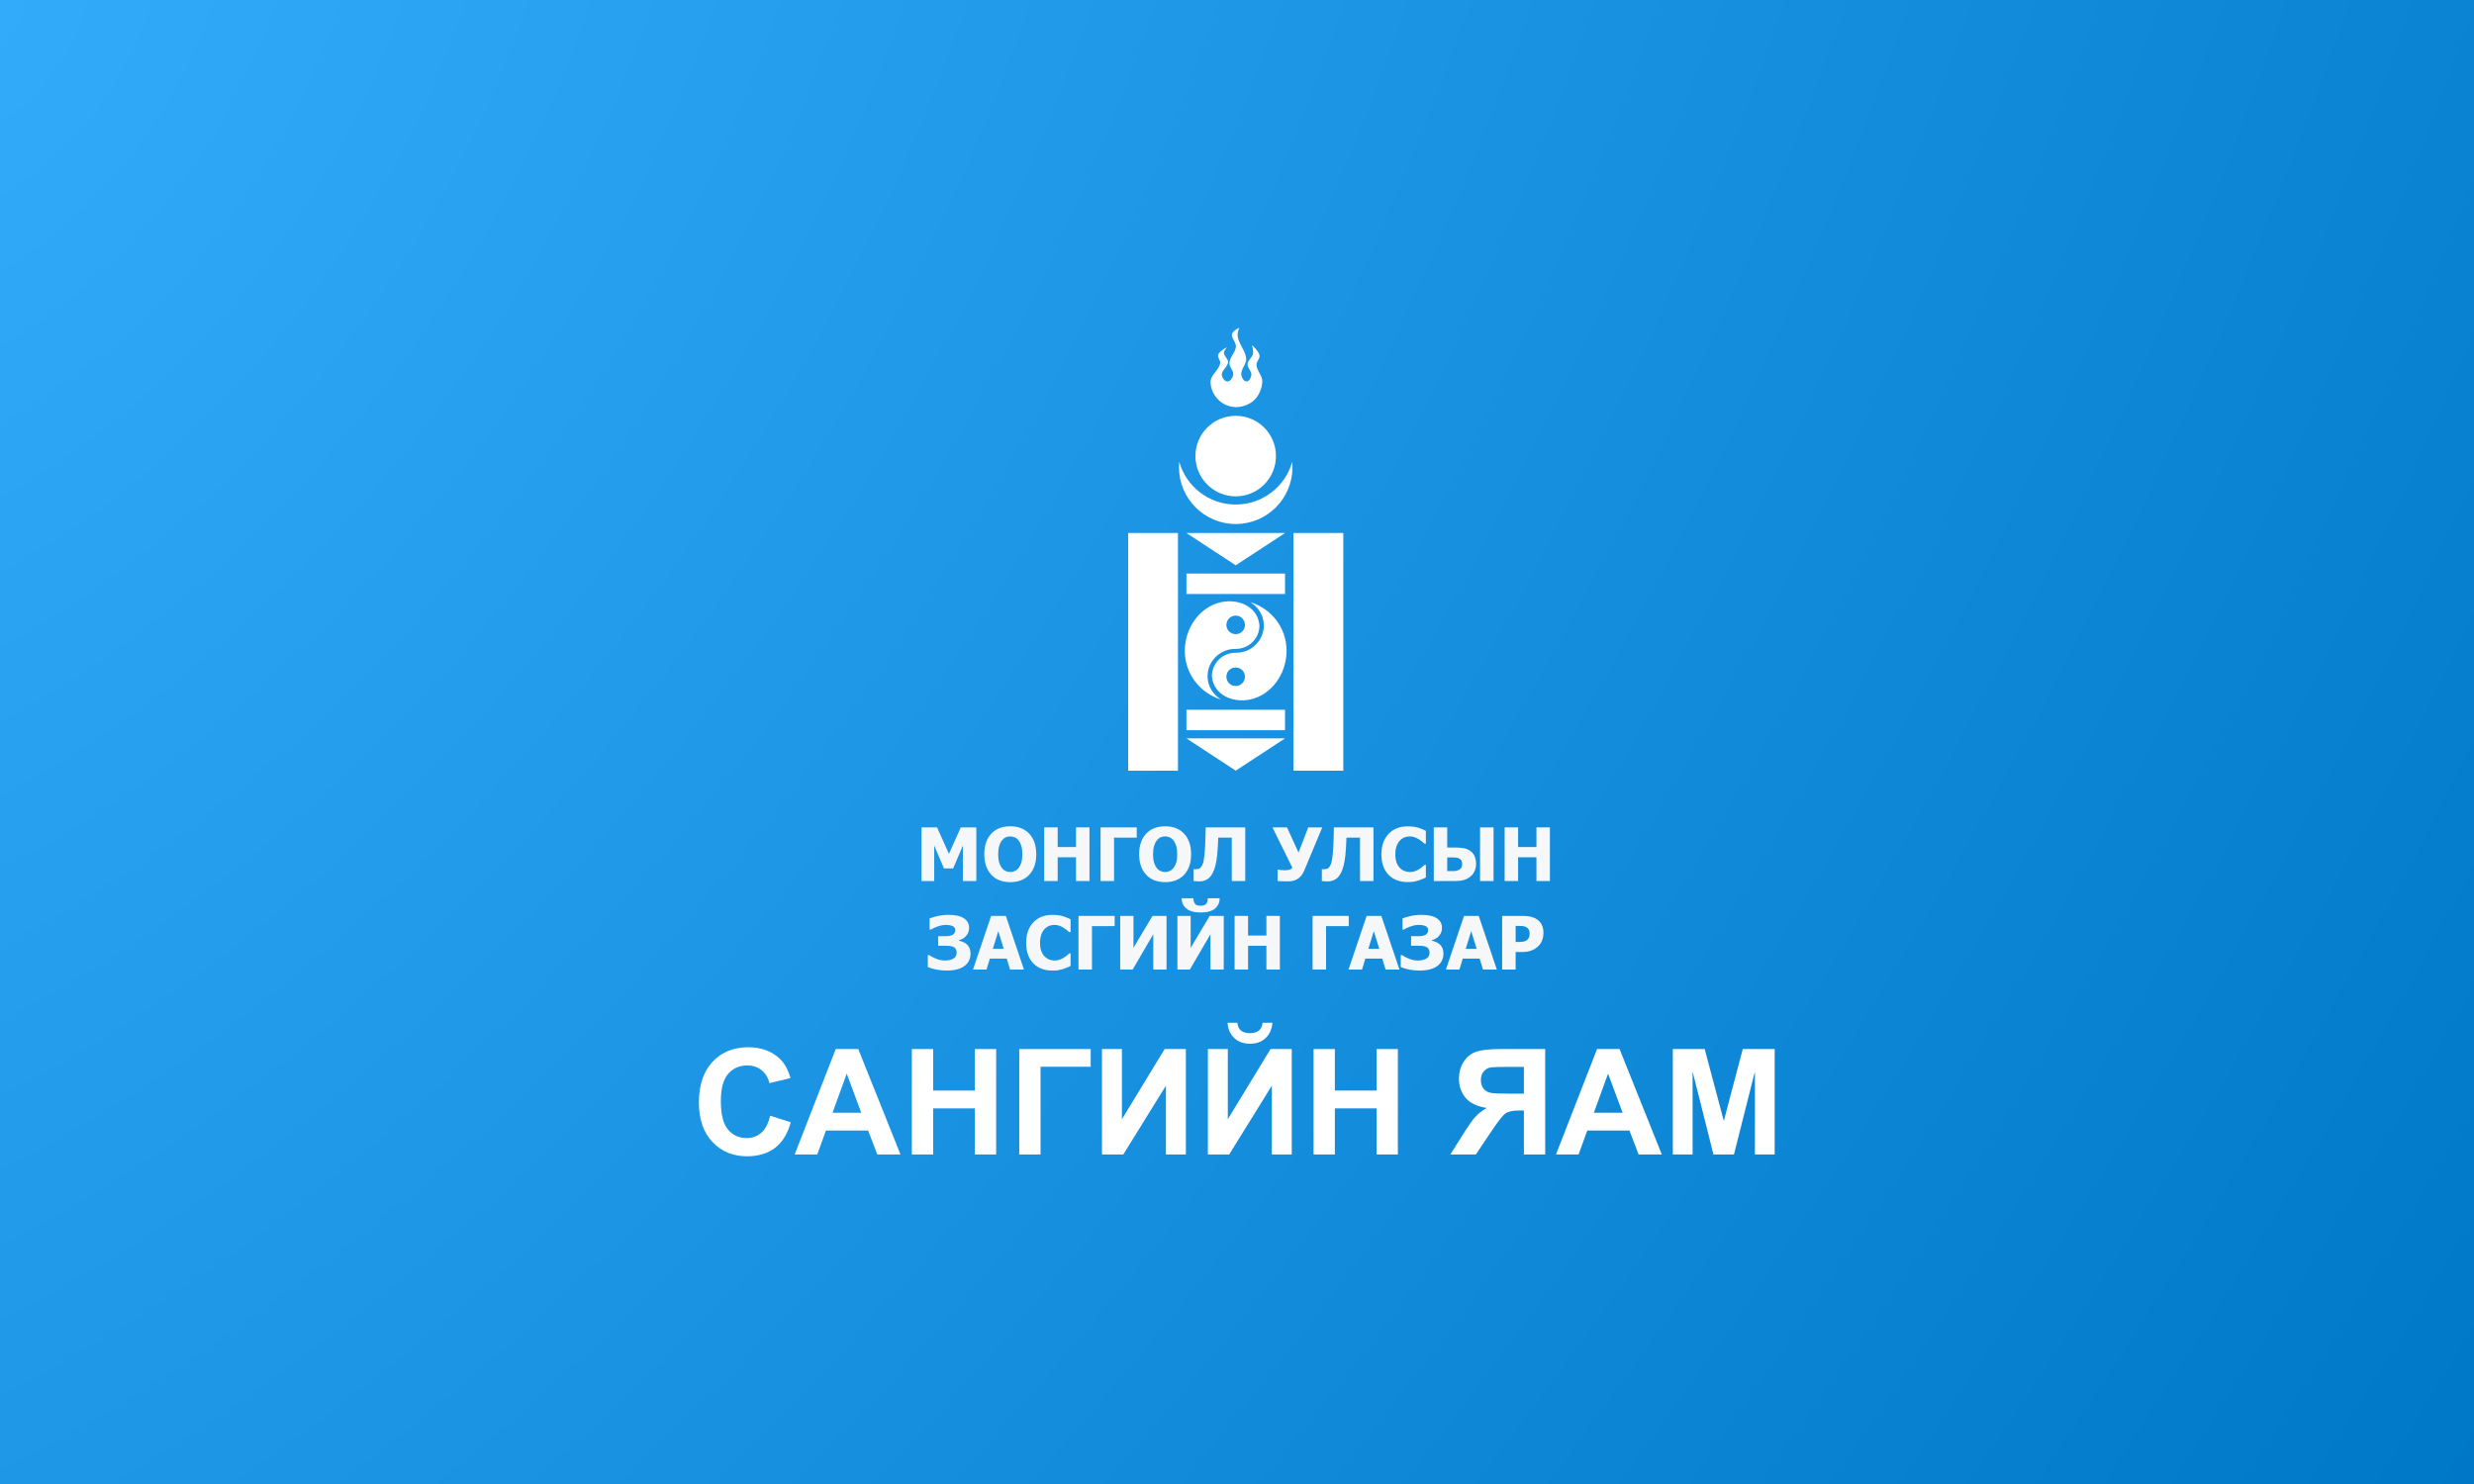 <svg width="1600" height="960" viewBox="0 0 1600 960" fill="none" xmlns="http://www.w3.org/2000/svg">
<rect x="0" y="0" width="1600" height="960" fill="#333333" stroke="none"/>
<rect width="1600" height="960" fill="url(#paint0_radial_4580_28657)"/>
<path d="M631.404 569.936H622.739V546.946L616.426 561.785H610.485L604.172 546.946V569.936H595.977V535.253H606.015L613.701 552.375L621.363 535.253H631.404V569.936Z" fill="#F6F7F8"/>
<path d="M670.164 552.605C670.164 558.212 668.664 562.624 665.669 565.84C662.67 569.054 658.563 570.66 653.347 570.66C648.113 570.66 644.006 569.034 641.025 565.78C638.043 562.527 636.553 558.136 636.553 552.608C636.553 547.035 638.043 542.627 641.025 539.391C644.006 536.154 648.113 534.533 653.347 534.533C658.563 534.533 662.67 536.148 665.669 539.371C668.666 542.587 670.164 547.004 670.164 552.605ZM661.173 552.583C661.173 550.519 660.96 548.758 660.533 547.309C660.105 545.856 659.534 544.662 658.82 543.732C658.076 542.784 657.232 542.106 656.293 541.694C655.354 541.282 654.379 541.076 653.369 541.076C652.299 541.076 651.327 541.267 650.459 541.648C649.59 542.029 648.751 542.709 647.942 543.686C647.229 544.589 646.651 545.783 646.208 547.272C645.765 548.764 645.544 550.543 645.544 552.605C645.544 554.734 645.754 556.504 646.173 557.906C646.591 559.313 647.165 560.489 647.896 561.437C648.64 562.402 649.489 563.085 650.434 563.501C651.38 563.913 652.359 564.115 653.369 564.115C654.395 564.115 655.389 563.893 656.351 563.452C657.314 563.007 658.145 562.323 658.843 561.388C659.589 560.38 660.163 559.204 660.566 557.862C660.971 556.517 661.173 554.761 661.173 552.583Z" fill="#F6F7F8"/>
<path d="M704.591 569.936H695.879V554.566H684.022V569.936H675.311V535.253H684.022V547.949H695.879V535.253H704.591V569.936Z" fill="#F6F7F8"/>
<path d="M735.15 541.869H720.475V569.938H711.764V535.255H735.15V541.869Z" fill="#F6F7F8"/>
<path d="M770.324 552.605C770.324 558.212 768.824 562.624 765.829 565.84C762.83 569.054 758.724 570.66 753.507 570.66C748.273 570.66 744.166 569.034 741.185 565.78C738.204 562.527 736.713 558.136 736.713 552.608C736.713 547.035 738.204 542.627 741.185 539.391C744.166 536.154 748.273 534.533 753.507 534.533C758.724 534.533 762.83 536.148 765.829 539.371C768.824 542.587 770.324 547.004 770.324 552.605ZM761.331 552.583C761.331 550.519 761.118 548.758 760.691 547.309C760.263 545.856 759.692 544.662 758.978 543.732C758.234 542.784 757.39 542.106 756.451 541.694C755.512 541.282 754.537 541.076 753.527 541.076C752.457 541.076 751.485 541.267 750.617 541.648C749.748 542.029 748.909 542.709 748.1 543.686C747.387 544.589 746.809 545.783 746.366 547.272C745.923 548.764 745.701 550.543 745.701 552.605C745.701 554.734 745.912 556.504 746.331 557.906C746.749 559.313 747.323 560.489 748.054 561.437C748.798 562.402 749.646 563.085 750.592 563.501C751.538 563.913 752.517 564.115 753.527 564.115C754.553 564.115 755.547 563.893 756.509 563.452C757.472 563.007 758.303 562.323 759.001 561.388C759.747 560.38 760.321 559.204 760.724 557.862C761.129 556.517 761.331 554.761 761.331 552.583Z" fill="#F6F7F8"/>
<path d="M805.332 569.936H796.62V541.869H787.862C787.8 543.222 787.742 544.483 787.687 545.655C787.631 546.826 787.574 547.943 787.512 548.999C787.341 552.027 787.06 554.641 786.674 556.838C786.287 559.036 785.844 560.832 785.345 562.23C784.801 563.722 784.251 564.894 783.691 565.747C783.133 566.604 782.603 567.278 782.107 567.776C781.361 568.52 780.43 569.105 779.312 569.532C778.193 569.96 777.092 570.173 776.005 570.173C775.274 570.173 774.476 570.142 773.606 570.082C772.735 570.018 772.184 569.969 771.951 569.94V562.278H772.277C772.432 562.292 772.582 562.309 772.731 562.325C772.877 562.338 773.068 562.347 773.302 562.347C773.69 562.347 774.186 562.287 774.793 562.161C775.4 562.035 775.856 561.829 776.169 561.534C777.285 560.478 778.051 558.843 778.463 556.628C778.875 554.417 779.19 551.221 779.407 547.046C779.5 545.134 779.558 543.42 779.582 541.898C779.604 540.374 779.664 538.163 779.757 535.257H805.334L805.332 569.936Z" fill="#F6F7F8"/>
<path d="M855.133 535.253L843.555 562.996C842.87 564.611 842.108 565.882 841.262 566.817C840.414 567.747 839.528 568.456 838.595 568.937C837.663 569.418 836.732 569.737 835.798 569.903C834.867 570.067 833.891 570.148 832.865 570.148C831.793 570.148 830.546 570.122 829.126 570.08C827.702 570.033 826.754 569.985 826.271 569.938V562.58H826.807C826.944 562.611 827.164 562.648 827.46 562.697C827.755 562.744 828.127 562.788 828.577 562.834C828.949 562.865 829.356 562.894 829.788 562.93C830.225 562.961 830.619 562.974 830.978 562.974C832.017 562.974 832.998 562.848 833.924 562.593C834.847 562.334 835.463 561.898 835.776 561.273L822.939 535.255H832.351L839.78 551.513L846.071 535.255L855.133 535.253Z" fill="#F6F7F8"/>
<path d="M888.253 569.936H879.544V541.869H870.783C870.724 543.222 870.664 544.483 870.611 545.655C870.555 546.826 870.498 547.943 870.436 548.999C870.265 552.027 869.984 554.641 869.598 556.838C869.208 559.036 868.765 560.832 868.269 562.23C867.724 563.722 867.175 564.894 866.615 565.747C866.054 566.604 865.527 567.278 865.031 567.776C864.284 568.52 863.354 569.105 862.233 569.532C861.117 569.96 860.014 570.173 858.929 570.173C858.198 570.173 857.398 570.142 856.527 570.082C855.657 570.018 855.108 569.969 854.875 569.94V562.278H855.198C855.353 562.292 855.506 562.309 855.652 562.325C855.799 562.338 855.989 562.347 856.224 562.347C856.614 562.347 857.11 562.287 857.717 562.161C858.324 562.035 858.778 561.829 859.09 561.534C860.209 560.478 860.973 558.843 861.385 556.628C861.797 554.417 862.109 551.221 862.329 547.046C862.419 545.134 862.479 543.42 862.501 541.898C862.526 540.374 862.583 538.163 862.676 535.257H888.251V569.936H888.253Z" fill="#F6F7F8"/>
<path d="M910.381 570.612C905.18 570.612 901.049 569.041 897.99 565.896C894.931 562.75 893.4 558.329 893.4 552.632C893.4 547.134 894.935 542.751 898.001 539.484C901.069 536.212 905.202 534.577 910.407 534.577C911.787 534.577 913.03 534.655 914.133 534.81C915.236 534.965 916.293 535.182 917.301 535.463C918.094 535.696 918.957 536.013 919.888 536.416C920.818 536.823 921.573 537.173 922.147 537.468V545.734H921.265C920.847 545.362 920.317 544.917 919.68 544.397C919.042 543.874 918.322 543.367 917.513 542.87C916.705 542.372 915.814 541.949 914.844 541.599C913.874 541.253 912.862 541.076 911.807 541.076C910.549 541.076 909.395 541.276 908.347 541.674C907.3 542.069 906.301 542.755 905.353 543.734C904.482 544.62 903.773 545.814 903.224 547.32C902.67 548.827 902.396 550.603 902.396 552.654C902.396 554.814 902.684 556.626 903.259 558.092C903.833 559.563 904.586 560.743 905.519 561.647C906.418 562.518 907.424 563.145 908.533 563.534C909.645 563.92 910.751 564.115 911.854 564.115C913.003 564.115 914.098 563.924 915.139 563.543C916.178 563.162 917.055 562.744 917.77 562.276C918.548 561.796 919.23 561.306 919.821 560.81C920.41 560.312 920.924 559.871 921.356 559.481H922.147V567.632C921.511 567.927 920.774 568.268 919.936 568.645C919.097 569.026 918.235 569.349 917.349 569.615C916.264 569.938 915.247 570.191 914.299 570.359C913.349 570.53 912.042 570.612 910.381 570.612Z" fill="#F6F7F8"/>
<path d="M954.618 558.85C954.618 560.546 954.295 562.099 953.65 563.521C953.006 564.941 952.126 566.104 951.006 567.003C949.67 568.075 948.232 568.833 946.686 569.274C945.14 569.714 943.257 569.936 941.038 569.936H927.271V535.253H935.959V548.275H941.175C943.211 548.275 945.052 548.417 946.695 548.707C948.343 548.993 949.84 549.664 951.192 550.718C952.388 551.653 953.258 552.82 953.801 554.227C954.344 555.633 954.618 557.175 954.618 558.85ZM945.625 559.109C945.625 558.533 945.563 557.988 945.439 557.479C945.315 556.965 945.043 556.493 944.624 556.054C944.205 555.622 943.629 555.283 942.903 555.042C942.172 554.8 941.162 554.683 939.875 554.683H935.959V563.508H939.875C941.645 563.508 943.047 563.131 944.077 562.378C945.107 561.625 945.625 560.535 945.625 559.109ZM965.913 569.936H957.201V535.253H965.913V569.936Z" fill="#F6F7F8"/>
<path d="M1002.36 569.936H993.653V554.566H981.796V569.936H973.084V535.253H981.796V547.949H993.653V535.253H1002.36V569.936Z" fill="#F6F7F8"/>
<path d="M625.101 610.759C625.879 611.43 626.499 612.256 626.964 613.242C627.429 614.228 627.662 615.426 627.662 616.841C627.662 620.301 626.331 623.006 623.668 624.944C621.004 626.886 617.181 627.854 612.197 627.854C609.931 627.854 607.767 627.655 605.709 627.25C603.651 626.847 601.768 626.297 600.061 625.597V617.84H600.851C602.016 618.649 603.549 619.437 605.452 620.206C607.355 620.972 609.213 621.358 611.032 621.358C613.377 621.358 615.24 620.939 616.622 620.1C618.005 619.265 618.696 617.975 618.696 616.237C618.696 614.73 618.191 613.614 617.181 612.892C616.17 612.17 614.354 611.811 611.729 611.811H606.746V605.616H611.497C613.67 605.616 615.262 605.283 616.272 604.625C617.282 603.963 617.787 602.973 617.787 601.653C617.787 600.49 617.231 599.642 616.122 599.114C615.012 598.587 613.532 598.324 611.685 598.324C610.644 598.324 609.654 598.432 608.715 598.652C607.776 598.869 606.856 599.141 605.955 599.464C605.117 599.777 604.344 600.118 603.638 600.49C602.931 600.862 602.393 601.143 602.021 601.329H601.204V594.108C602.214 593.69 603.862 593.205 606.152 592.651C608.442 592.102 610.846 591.825 613.362 591.825C617.834 591.825 621.181 592.569 623.4 594.049C625.62 595.533 626.732 597.597 626.732 600.235C626.732 602.209 626.123 603.908 624.902 605.336C623.682 606.765 622.111 607.72 620.186 608.2V608.55C620.9 608.677 621.732 608.931 622.678 609.321C623.626 609.704 624.435 610.187 625.101 610.759Z" fill="#F6F7F8"/>
<path d="M629.271 627.181L640.989 592.498H650.494L662.209 627.181H653.243L651.076 620.1H640.176L638.01 627.181H629.271ZM649.162 613.814L645.621 602.375L642.081 613.814H649.162Z" fill="#F6F7F8"/>
<path d="M680.609 627.857C675.406 627.857 671.277 626.286 668.218 623.141C665.159 619.995 663.629 615.574 663.629 609.877C663.629 604.38 665.162 599.996 668.23 596.729C671.297 593.457 675.431 591.823 680.634 591.823C682.016 591.823 683.259 591.9 684.359 592.055C685.462 592.21 686.519 592.427 687.527 592.708C688.32 592.941 689.182 593.258 690.112 593.661C691.042 594.068 691.797 594.419 692.371 594.713V602.98H691.487C691.069 602.607 690.539 602.162 689.904 601.642C689.266 601.119 688.546 600.612 687.737 600.115C686.931 599.617 686.041 599.194 685.07 598.844C684.1 598.499 683.086 598.321 682.031 598.321C680.773 598.321 679.621 598.521 678.572 598.919C677.522 599.314 676.525 600 675.577 600.979C674.706 601.865 673.997 603.059 673.446 604.566C672.894 606.072 672.618 607.848 672.618 609.899C672.618 612.059 672.905 613.871 673.479 615.337C674.053 616.808 674.806 617.989 675.738 618.892C676.638 619.763 677.643 620.39 678.755 620.78C679.865 621.165 680.97 621.36 682.076 621.36C683.225 621.36 684.32 621.169 685.361 620.788C686.399 620.407 687.279 619.989 687.992 619.521C688.77 619.041 689.452 618.551 690.041 618.055C690.632 617.557 691.144 617.116 691.578 616.726H692.369V624.877C691.731 625.172 690.993 625.513 690.156 625.89C689.319 626.271 688.455 626.594 687.571 626.86C686.484 627.183 685.467 627.436 684.521 627.604C683.573 627.775 682.271 627.857 680.609 627.857Z" fill="#F6F7F8"/>
<path d="M720.882 599.112H706.208V627.181H697.496V592.498H720.882V599.112Z" fill="#F6F7F8"/>
<path d="M754.423 627.181H745.85V604.331L732.527 627.181H724.469V592.498H733.041V613.16L745.363 592.498H754.425L754.423 627.181Z" fill="#F6F7F8"/>
<path d="M791.417 627.181H782.845V604.331L769.521 627.181H761.463V592.498H770.035V613.16L782.357 592.498H791.419L791.417 627.181ZM788.783 581.064C788.768 583.86 787.762 586.094 785.766 587.769C783.77 589.448 780.676 590.288 776.485 590.288C772.37 590.288 769.295 589.435 767.26 587.736C765.224 586.037 764.201 583.813 764.185 581.064H771.825C771.856 582.756 772.212 583.984 772.897 584.754C773.581 585.525 774.775 585.908 776.485 585.908C778.193 585.908 779.389 585.519 780.071 584.741C780.756 583.966 781.112 582.739 781.143 581.064H788.783Z" fill="#F6F7F8"/>
<path d="M827.728 627.181H819.016V611.811H807.157V627.181H798.447V592.498H807.157V605.195H819.016V592.498H827.728V627.181Z" fill="#F6F7F8"/>
<path d="M872.265 599.112H857.591V627.181H848.879V592.498H872.265V599.112Z" fill="#F6F7F8"/>
<path d="M872.127 627.181L883.842 592.498H893.347L905.062 627.181H896.094L893.925 620.1H883.025L880.859 627.181H872.127ZM892.018 613.814L888.474 602.375L884.934 613.814H892.018Z" fill="#F6F7F8"/>
<path d="M930.939 610.759C931.717 611.43 932.337 612.256 932.802 613.242C933.27 614.228 933.502 615.426 933.502 616.841C933.502 620.301 932.169 623.006 929.506 624.944C926.844 626.886 923.018 627.854 918.035 627.854C915.769 627.854 913.605 627.655 911.545 627.25C909.489 626.847 907.606 626.297 905.898 625.597V617.84H906.689C907.852 618.649 909.385 619.437 911.288 620.206C913.19 620.972 915.049 621.358 916.867 621.358C919.213 621.358 921.074 620.939 922.458 620.1C923.838 619.265 924.531 617.975 924.531 616.237C924.531 614.73 924.024 613.614 923.016 612.892C922.006 612.17 920.192 611.811 917.565 611.811H912.581V605.616H917.332C919.508 605.616 921.098 605.283 922.108 604.625C923.116 603.963 923.623 602.973 923.623 601.653C923.623 600.49 923.067 599.642 921.957 599.114C920.845 598.587 919.368 598.324 917.518 598.324C916.48 598.324 915.49 598.432 914.55 598.652C913.609 598.869 912.69 599.141 911.79 599.464C910.951 599.777 910.178 600.118 909.471 600.49C908.767 600.862 908.226 601.143 907.854 601.329H907.039V594.108C908.049 593.69 909.697 593.205 911.988 592.651C914.278 592.102 916.681 591.825 919.197 591.825C923.672 591.825 927.014 592.569 929.236 594.049C931.458 595.533 932.567 597.597 932.567 600.235C932.567 602.209 931.958 603.908 930.74 605.336C929.52 606.765 927.947 607.72 926.022 608.2V608.55C926.735 608.677 927.568 608.931 928.514 609.321C929.464 609.704 930.273 610.187 930.939 610.759Z" fill="#F6F7F8"/>
<path d="M935.109 627.181L946.827 592.498H956.329L968.045 627.181H959.078L956.91 620.1H946.007L943.841 627.181H935.109ZM955.003 613.814L951.461 602.375L947.921 613.814H955.003Z" fill="#F6F7F8"/>
<path d="M998.186 603.447C998.186 605.062 997.931 606.601 997.417 608.059C996.904 609.516 996.168 610.737 995.205 611.714C994.613 612.318 993.964 612.877 993.26 613.393C992.553 613.902 991.771 614.341 990.919 614.695C990.061 615.054 989.135 615.335 988.132 615.535C987.133 615.738 986.01 615.838 984.765 615.838H980.2V627.181H971.488V592.498H984.951C986.954 592.498 988.684 592.684 990.134 593.048C991.585 593.411 992.901 593.991 994.082 594.782C995.386 595.653 996.396 596.811 997.11 598.264C997.823 599.717 998.186 601.445 998.186 603.447ZM989.242 603.655C989.242 602.679 989.009 601.835 988.544 601.128C988.079 600.421 987.521 599.939 986.867 599.675C986.045 599.316 985.255 599.112 984.504 599.057C983.748 599.002 982.727 598.975 981.44 598.975H980.204V609.361H980.809C981.631 609.361 982.411 609.357 983.139 609.339C983.868 609.321 984.504 609.27 985.049 609.175C985.516 609.098 986.008 608.945 986.528 608.721C987.047 608.495 987.448 608.245 987.727 607.964C988.318 607.392 988.717 606.792 988.927 606.172C989.138 605.551 989.242 604.712 989.242 603.655Z" fill="#F6F7F8"/>
<path d="M801.51 212C801.51 212 797.45 213.852 796.85 215.761C795.984 218.534 799.422 221.25 799.289 224.165C799.12 227.968 795.24 230.983 795.096 234.799C794.98 237.568 798.146 240.056 797.512 242.769C797.091 244.543 795.59 246.792 793.751 246.754C791.977 246.714 790.473 244.517 790.216 242.769C789.746 239.639 794.183 237.291 794.203 234.128C794.223 231.951 791.439 230.349 791.56 228.152C791.607 226.79 793.534 224.61 793.534 224.61C793.534 224.61 788.563 227.073 787.793 229.483C787.219 231.218 789.317 232.979 789.122 234.799C788.586 239.26 783.088 242.262 782.904 246.752C782.74 251.071 784.92 255.665 788.008 258.7C790.891 261.586 795.222 263.302 799.291 263.351C803.573 263.393 808.186 261.672 811.254 258.7C814.364 255.676 816.192 251.078 816.353 246.752C816.473 242.933 812.603 239.728 812.588 235.871C812.559 233.805 814.891 231.997 814.575 229.92C814.138 227.197 809.71 223.27 809.71 223.27C809.71 223.27 810.709 226.987 810.362 228.794C809.901 231.304 807.032 232.943 806.822 235.448C806.62 238.022 809.69 240.237 809.259 242.769C808.962 244.417 807.848 246.71 806.169 246.752C804.421 246.794 803.194 244.47 802.83 242.769C802.086 239.152 806.12 235.821 805.936 232.117C805.648 226.411 800.228 221.928 800.392 216.193C800.436 214.64 801.51 212 801.51 212ZM799.169 268.991C784.798 268.991 773.111 280.631 773.111 295.011C773.111 309.386 784.796 321.088 799.169 321.088C813.567 321.088 825.189 309.386 825.189 295.011C825.189 280.631 813.565 268.991 799.169 268.991ZM762.643 298.723C762.548 299.881 762.479 301.073 762.479 302.254C762.479 322.526 778.906 338.983 799.167 338.983C819.439 338.983 835.874 322.526 835.874 302.254C835.874 301.122 835.826 299.961 835.69 298.823C831.205 314.744 816.548 326.384 799.165 326.384C781.781 326.384 767.12 314.709 762.643 298.723ZM729.602 344.811V498.543H761.815V344.811H729.602ZM767.301 344.811L799.169 365.686L831.066 344.811H767.301ZM836.499 344.811V498.543H868.748V344.811H836.499ZM767.301 371.015V384.236H781.232H817.051H831.063V371.015H817.051H781.232H767.301ZM794.026 389.008C792.648 389.052 791.277 389.229 789.948 389.506C776.064 392.357 766.24 406.088 766.24 421.048C766.24 435.913 776.122 448.406 789.66 452.495C784.545 449.403 781.088 444.005 780.968 437.769V437.601C780.891 430.163 785.538 423.717 792.154 421.048C794.179 420.231 796.491 419.777 799.063 419.777H799.235C807.77 419.777 814.608 412.87 814.513 404.493C813.511 393.666 803.688 388.593 794.026 389.008ZM808.647 389.561C813.746 392.629 817.204 398.043 817.335 404.28V404.444C817.416 411.882 812.763 418.319 806.162 420.984C804.133 421.801 801.816 422.264 799.235 422.264H799.063C790.53 422.264 783.693 429.164 783.788 437.541C784.796 448.346 794.617 453.425 804.281 453.038C805.644 452.98 807.026 452.834 808.37 452.537C822.243 449.655 832.056 435.94 832.056 420.982C832.058 406.132 822.172 393.619 808.647 389.561ZM799.169 398.224C802.507 398.224 805.147 400.94 805.147 404.278C805.147 407.592 802.509 410.234 799.169 410.234C795.853 410.234 793.14 407.592 793.14 404.278C793.14 400.94 795.853 398.224 799.169 398.224ZM799.125 431.787C802.441 431.787 805.147 434.427 805.147 437.767C805.147 441.081 802.438 443.79 799.125 443.79C795.8 443.79 793.14 441.081 793.14 437.767C793.14 434.429 795.8 431.787 799.125 431.787ZM767.301 459.138V472.342H781.232H817.051H831.063V459.138H817.051H781.232H767.301ZM767.301 477.658L799.169 498.545L831.066 477.658H767.301Z" fill="white"/>
<path d="M498.059 721.761L511.412 725.994C509.365 733.438 505.96 738.967 501.2 742.58C496.44 746.195 490.4 748 483.079 748C474.022 748 466.577 744.906 460.747 738.719C454.915 732.53 452 724.071 452 713.339C452 701.987 454.93 693.171 460.794 686.892C466.655 680.61 474.363 677.469 483.916 677.469C492.26 677.469 499.036 679.934 504.248 684.867C507.349 687.782 509.675 691.971 511.225 697.429L497.594 700.687C496.788 697.15 495.107 694.361 492.548 692.312C489.99 690.265 486.878 689.242 483.219 689.242C478.164 689.242 474.062 691.056 470.912 694.684C467.764 698.315 466.189 704.191 466.189 712.318C466.189 720.941 467.74 727.081 470.843 730.74C473.947 734.4 477.978 736.232 482.94 736.232C486.599 736.232 489.746 735.069 492.384 732.743C495.023 730.417 496.914 726.754 498.059 721.761Z" fill="white"/>
<path d="M582.366 746.837H567.383L561.429 731.345H534.165L528.536 746.837H513.926L540.491 678.632H555.052L582.366 746.837ZM557.01 719.851L547.612 694.542L538.4 719.851H557.01Z" fill="white"/>
<path d="M589.713 746.837V678.632H603.486V705.476H630.47V678.632H644.243V746.837H630.47V717.014H603.486V746.837H589.713Z" fill="white"/>
<path d="M659.178 678.632H705.377V690.077H672.949V746.837H659.176V678.632H659.178Z" fill="white"/>
<path d="M712.68 678.632H725.567V724.04L753.201 678.632H766.926V746.837H754.041V702.313L726.451 746.837H712.68V678.632Z" fill="white"/>
<path d="M781.166 678.632H794.053V724.04L821.688 678.632H835.412V746.837H822.527V702.313L794.937 746.837H781.166V678.632ZM816.525 661.651H822.899C822.527 665.869 821.045 669.178 818.456 671.584C815.864 673.987 812.506 675.187 808.382 675.187C804.258 675.187 800.9 673.987 798.31 671.584C795.719 669.178 794.239 665.869 793.865 661.651H800.24C800.457 663.853 801.232 665.519 802.568 666.653C803.901 667.785 805.839 668.352 808.382 668.352C810.925 668.352 812.863 667.785 814.199 666.653C815.532 665.519 816.305 663.853 816.525 661.651Z" fill="white"/>
<path d="M849.514 746.837V678.632H863.287V705.476H890.27V678.632H904.043V746.837H890.27V717.014H863.287V746.837H849.514Z" fill="white"/>
<path d="M985.548 746.837V718.365H982.757C978.413 718.365 975.35 719.016 973.569 720.319C971.784 721.623 968.738 725.515 964.428 731.996L954.471 746.837H938L946.329 733.531C949.616 728.257 952.238 724.558 954.192 722.434C956.146 720.31 958.595 718.412 961.541 716.735C955.184 715.742 950.592 713.534 947.771 710.105C944.949 706.679 943.538 702.579 943.538 697.799C943.538 693.643 944.583 689.959 946.676 686.75C948.77 683.54 951.529 681.385 954.958 680.284C958.385 679.183 963.511 678.632 970.333 678.632H999.319V746.837H985.548ZM985.548 690.17H974.801C969.341 690.17 965.752 690.296 964.031 690.542C962.31 690.79 960.828 691.627 959.588 693.056C958.345 694.483 957.727 696.343 957.727 698.64C957.727 701.028 958.323 702.928 959.519 704.337C960.711 705.75 962.232 706.625 964.078 706.967C965.923 707.308 969.684 707.478 975.361 707.478H985.55V690.17H985.548Z" fill="white"/>
<path d="M1074.73 746.837H1059.75L1053.8 731.345H1026.53L1020.91 746.837H1006.29L1032.86 678.632H1047.42L1074.73 746.837ZM1049.38 719.851L1039.98 694.542L1030.77 719.851H1049.38Z" fill="white"/>
<path d="M1081.85 746.837V678.632H1102.46L1114.84 725.156L1127.08 678.632H1147.73V746.837H1134.94V693.149L1121.4 746.837H1108.14L1094.65 693.149V746.837H1081.85Z" fill="white"/>
<defs>
<radialGradient id="paint0_radial_4580_28657" cx="0" cy="0" r="1" gradientUnits="userSpaceOnUse" gradientTransform="rotate(30.964) scale(1865.9 3109.84)">
<stop stop-color="#33ABFB"/>
<stop offset="1" stop-color="#0078C8"/>
</radialGradient>
</defs>
</svg>
